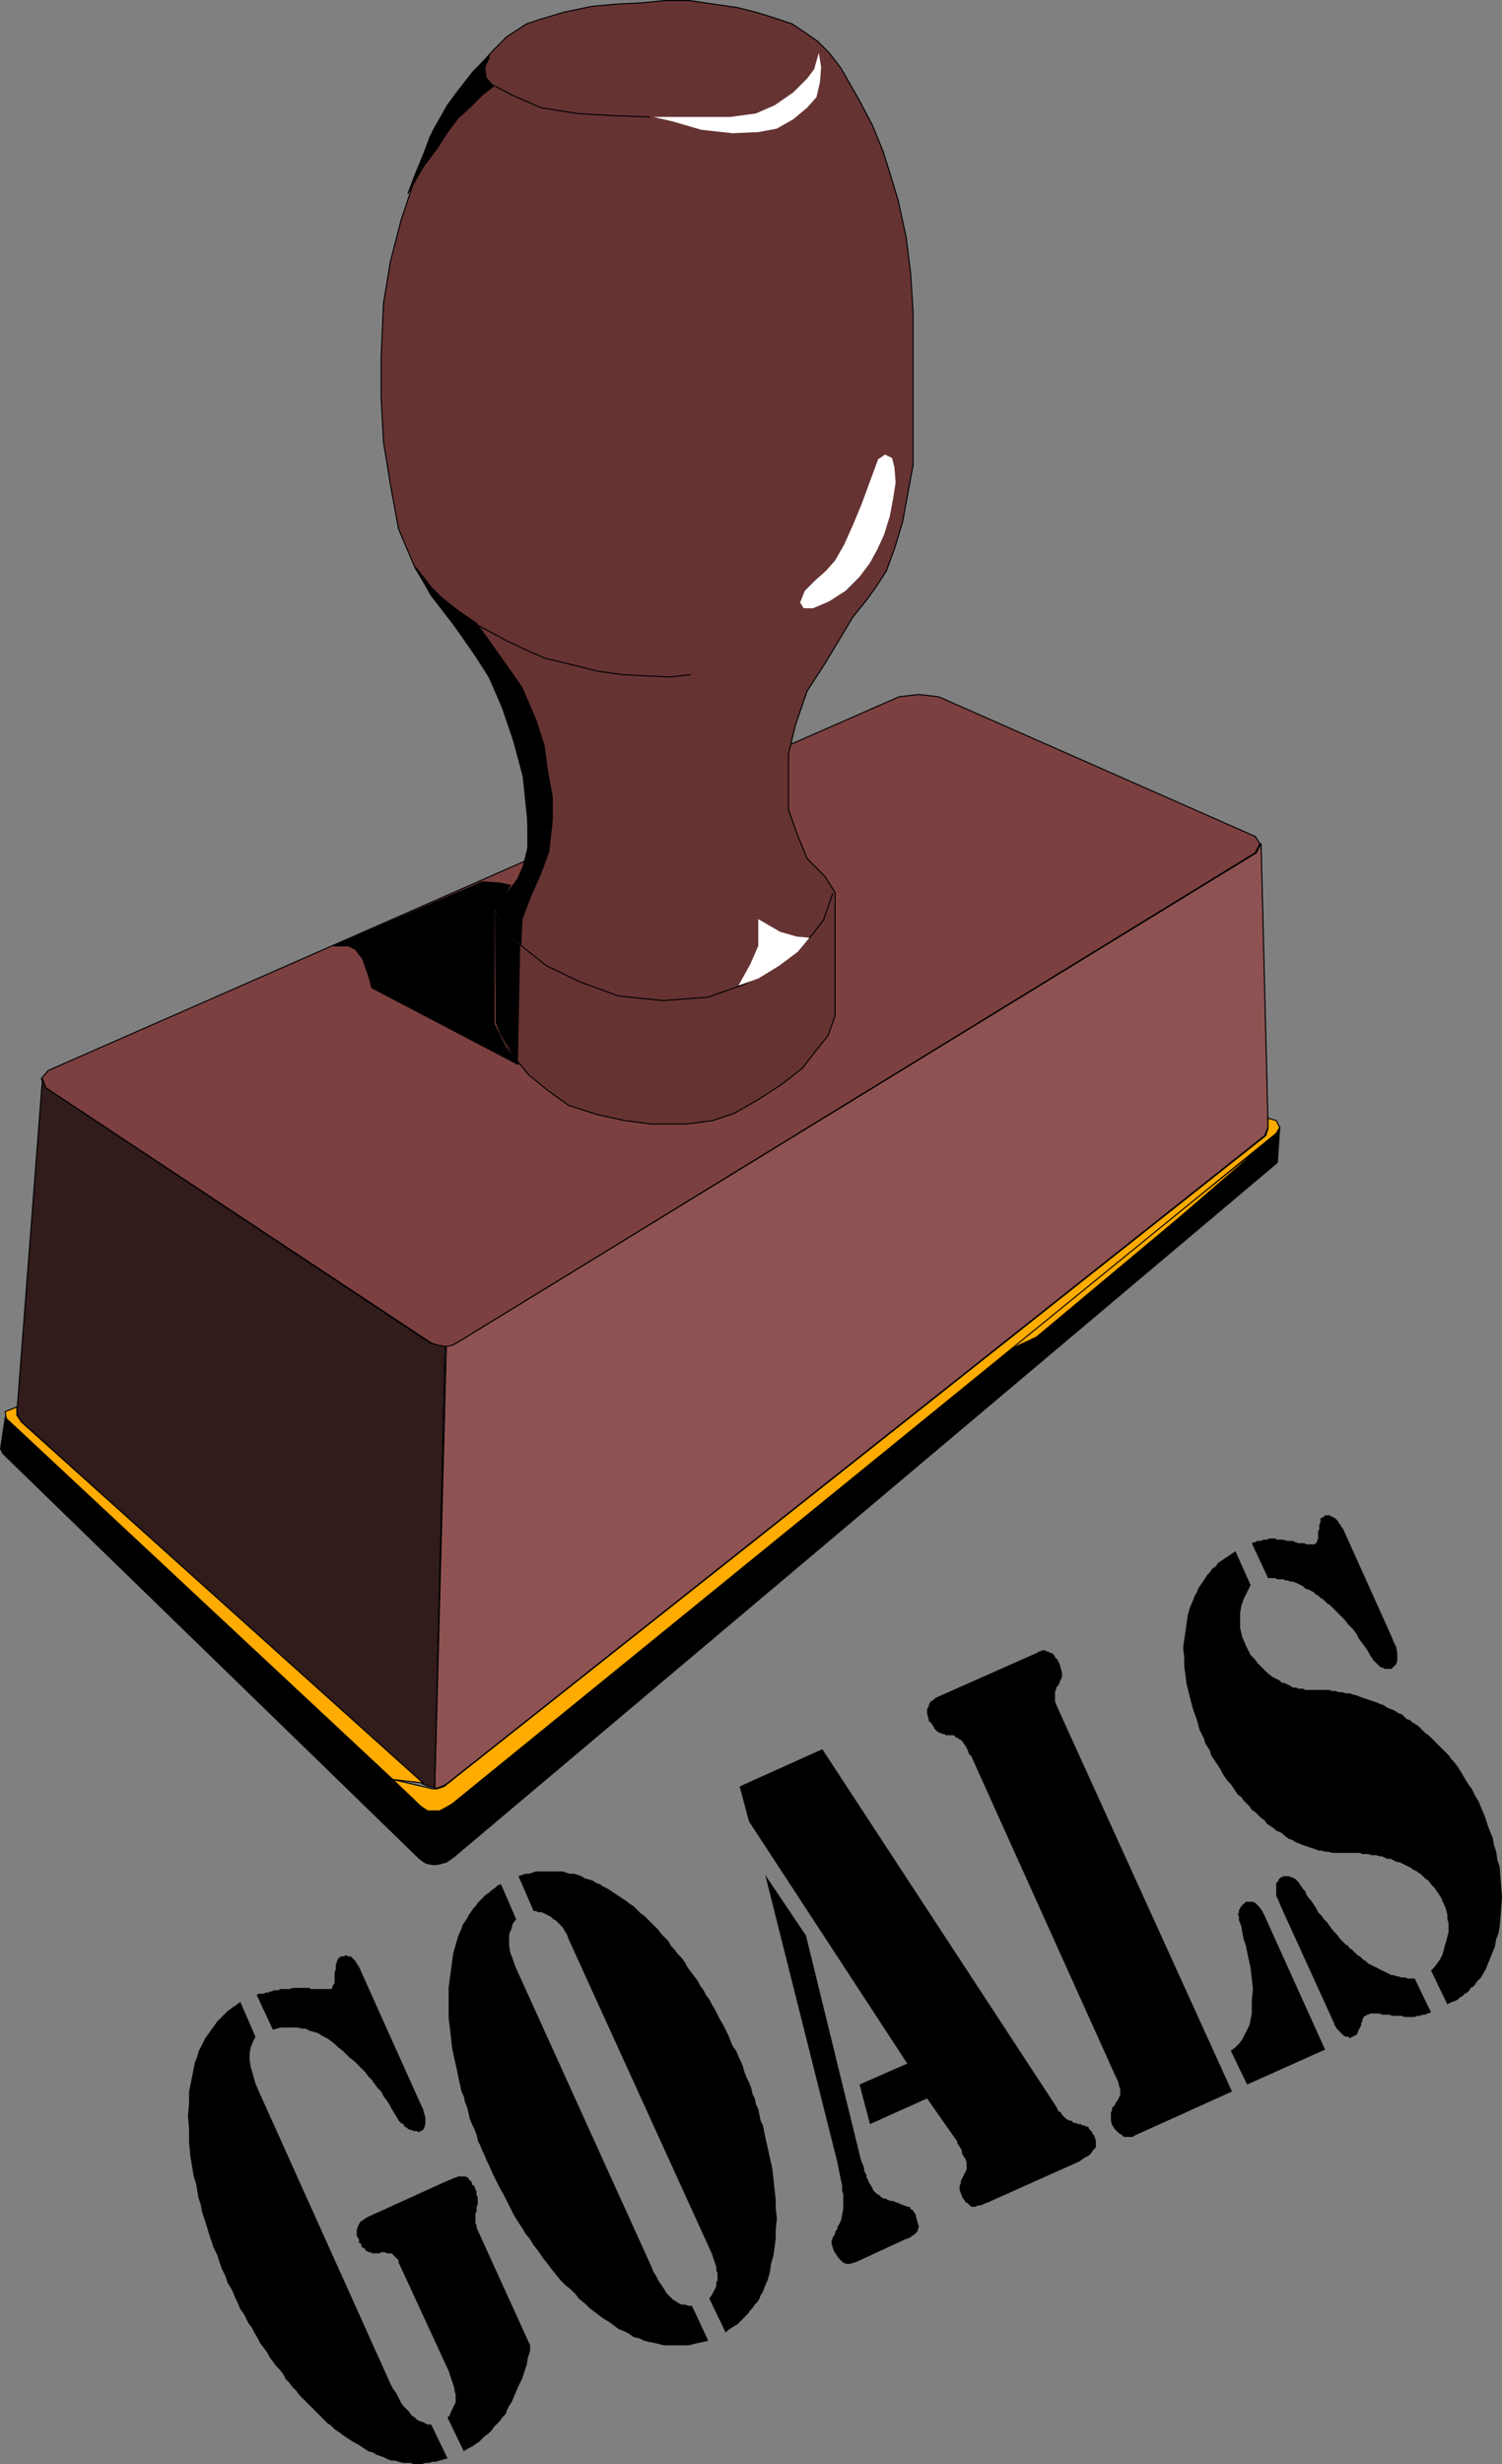 <svg xmlns="http://www.w3.org/2000/svg" width="129.047" height="211.647"><rect width="100%" height="100%" fill="#808080" stroke="none"/><path fill="#7d4040" d="m77.246 59.846 1.703-.199 1.7.2 27.199 12 .398.597-.398.8-68.602 42.102-.5.301-.398.098-.602-.098-.699-.3L3.95 93.443l-.402-.797.602-.703 73.097-32.098"/><path fill="none" stroke="#000" stroke-width=".091" d="m77.246 59.846 1.703-.199 1.7.2 27.199 12 .398.597-.398.8-68.602 42.102-.5.301-.398.098-.602-.098-.699-.3L3.95 93.443l-.402-.797.602-.703zm0 0"/><path fill="#633" d="m45.246 69.546-.297-2.899-1.3-4.8-1.5-3.5-2.102-3.301-2.898-3.801-1.5-2.5-1.403-3.301-.699-3.797-.598-3.703-.203-3.797v-3.5l.203-4.602.598-3.601.902-3.5 1.098-3.297 1.402-3.902 1.5-2.7 2.2-2.8 1.699-1.899 1.2-1.199 1.698-1.102 1.203-.398 2-.602 2.399-.5 2.2-.199 2.1-.101 2-.2h2.098l2 .301 2.102.301 1.601.398 1.598.5 1.5.5 1.2.801 1 .7 1 1 1 1.3.8 1.399.8 1.402 1.102 2.098.899 2.199.601 1.902.7 2.301.699 3.2.398 3.198.203 3.301v13.098l-.5 2.703-.402 2.2-.7 2.3-.698 1.898-.903 1.399-.797 1.101-1.203 1.5-2.398 4-1.5 2.301-1 2.899-.602 2.5v4.8l.703 2 .899 2.2 1.5 1.5.898 1.402v10.598l-.597 1.699-1.2 1.5-1 1.3-1.8 1.403-2 1.297-2.102 1.203-1.8.598-2.2.3H55.95l-2.3-.3-2.301-.5-2.5-.801-1.8-1.297-1.599-1.3-1.402-1.7-1-1.8-.398-1v-9.7l.898-1.402 1-1.301.7-1.797.3-1.902-.3-2.2"/><path fill="none" stroke="#000" stroke-width=".091" d="m45.246 69.546-.297-2.899-1.3-4.8-1.5-3.5-2.102-3.301-2.898-3.801-1.5-2.5-1.403-3.301-.699-3.797-.598-3.703-.203-3.797v-3.5l.203-4.602.598-3.601.902-3.5 1.098-3.297 1.402-3.902 1.5-2.7 2.2-2.8 1.699-1.899 1.2-1.199 1.698-1.102 1.203-.398 2-.602 2.399-.5 2.2-.199 2.1-.101 2-.2h2.098l2 .301 2.102.301 1.601.398 1.598.5 1.5.5 1.2.801 1 .7 1 1 1 1.3.8 1.399.8 1.402 1.102 2.098.899 2.199.601 1.902.7 2.301.699 3.2.398 3.198.203 3.301v13.098l-.5 2.703-.402 2.2-.7 2.3-.698 1.898-.903 1.399-.797 1.101-1.203 1.5-2.398 4-1.5 2.301-1 2.899-.602 2.5v4.8l.703 2 .899 2.2 1.5 1.5.898 1.402v10.598l-.597 1.699-1.2 1.5-1 1.3-1.8 1.403-2 1.297-2.102 1.203-1.8.598-2.2.3H55.95l-2.3-.3-2.301-.5-2.5-.801-1.8-1.297-1.599-1.3-1.402-1.7-1-1.8-.398-1v-9.7l.898-1.402 1-1.301.7-1.797.3-1.902zm0 0"/><path fill="#8f5252" d="m38.348 115.647.5-.102.398-.199 68.703-42.101.399-.801.601 24.402-.3.7-70.301 55.699-.399.199-.601.203 1-38"/><path fill="none" stroke="#000" stroke-width=".091" d="m38.348 115.647.5-.102.398-.199 68.703-42.101.399-.801.601 24.402-.3.7-70.301 55.699-.399.199-.601.203zm0 0"/><path fill="#311b1b" d="m3.649 92.647.3.797 33 21.902.7.2.597.101-.898 37.898-.5-.101-.5-.2-34.7-31.3-.199-.598 2.2-28.699"/><path fill="none" stroke="#000" stroke-width=".091" d="m3.649 92.647.3.797 33 21.902.7.2.597.101-.898 37.898-.5-.101-.5-.2-34.7-31.3-.199-.598zm0 0"/><path d="m36.649 160.046.097-4.602-.398-.2-35.899-33.5-.402 2.7.2.402 35.8 34.801.402.297.2.102"/><path fill="none" stroke="#000" stroke-width=".091" d="m36.649 160.046.097-4.602-.398-.2-35.899-33.5-.402 2.7.2.402 35.8 34.801.402.297zm0 0"/><path d="m36.649 160.046.5.101h.398l.402-.101.399-.102.7-.5 70.698-59.598.203-3-.203.301-70.898 57.7-.7.398-.402.199h-1l-.097 4.602"/><path fill="none" stroke="#000" stroke-width=".091" d="m36.649 160.046.5.101h.398l.402-.101.399-.102.7-.5 70.698-59.598.203-3-.203.301-70.898 57.7-.7.398-.402.199h-1zm0 0"/><path fill="#ffab00" d="m86.246 116.147 23-18.402-8 6.902-12.199 10.2-2.8 1.3"/><path fill="none" stroke="#000" stroke-width=".091" d="m86.246 116.147 23-18.402-8 6.902-12.199 10.2zm0 0"/><path fill="#ffab00" d="m109.649 96.245.3.601-.3.5-70.801 57.598-.7.402-.402.2h-1l-.597-.399-2.403-2.3 3 .698.403.102h.398l.602-.203 70.597-55.898.203-.602v-.898l.7.199"/><path fill="none" stroke="#000" stroke-width=".091" d="m109.649 96.245.3.601-.3.5-70.801 57.598-.7.402-.402.2h-1l-.597-.399-2.403-2.3 3 .698.403.102h.398l.602-.203 70.597-55.898.203-.602v-.898Zm0 0"/><path fill="#ffab00" d="m33.746 152.846-33.199-31-.098-.601 1-.399v.7l.399.601 34.5 31-2.602-.3"/><path fill="none" stroke="#000" stroke-width=".091" d="m33.746 152.846-33.199-31-.098-.601 1-.399v.7l.399.601 34.5 31zm0 0"/><path fill="#fff" d="m70.348 4.545-.399 1.399-.601.8-1.2 1.2-1.6 1.101-1.599.7-2.203.3H56.15l1.699.399 2.398.703 2.703.297 2.2-.098 1.597-.3 1.403-.801 1.199-1 .8-.899.301-1.3.098-1.301-.2-1.2"/><path fill="none" stroke="#000" stroke-width=".091" d="m55.848 10.046-2.899-.102-3.402-.2-3.098-.5-2.5-1.097-1.703-.902-.5-.598-.097-.902.398-.801"/><path fill="#fff" d="m76.047 39.045-.598.399-.703 1.902-.699 1.899-.7 1.699-.8 1.8-.8 1.403-.798.899-.902.8-.898.899-.403 1 .301.5h.8l1.4-.598 1.402-.902 1.199-1.2.898-1.199.602-1.101.601-1.301.5-1.598.297-1.601.203-1.301-.101-1.297-.2-.8-.6-.301"/><path fill="none" stroke="#000" stroke-width=".091" d="m59.348 57.944-1.7.203-2.3-.102-1.899-.101-2.101-.297-2.399-.602-2.101-.5-1.602-.699-1.699-.8-2.398-1.301m1.301 24.5 1.199 1.902 1.398 1.297 1.902 1.5 2.899 1.402 3.3 1.2 3.801.398 3.899-.297 3.101-1.102 2.5-1.5 1.899-1.3 1.3-1.301 1.098-1.399.801-2.3"/><path fill="#fff" d="m69.547 80.546-1.098-.102-1.402-.399-1.898-1.101v2.3l-.7 1.602-1 1.801 1.7-.601 1.8-1.102 1.598-1.2 1-1.198"/><path d="m46.45 75.046-.801 1.8-.801 2.098-.102 2.203-1.097-1.101-1.102-1.899.602-.902 1.3-1.7.5-1.101.399-1.598v-1.902l-.102-2-.297-2.297-.703-2.703-1.097-3.2-1.301-3-3-4.3-1.8-2.297-1.4-2.5 1.4 1.797.901.902 1.399 1.098 1.601 1.102 1.5 2.101 2.399 3.399 1.2 2.8.698 2.2.301 2.199.402 2.199v2l-.3 2.703-.7 1.899"/><path fill="none" stroke="#000" stroke-width=".091" d="m46.45 75.046-.801 1.8-.801 2.098-.102 2.203-1.097-1.101-1.102-1.899.602-.902 1.3-1.7.5-1.101.399-1.598v-1.902l-.102-2-.297-2.297-.703-2.703-1.097-3.2-1.301-3-3-4.3-1.8-2.297-1.4-2.5 1.4 1.797.901.902 1.399 1.098 1.601 1.102 1.5 2.101 2.399 3.399 1.2 2.8.698 2.2.301 2.199.402 2.199v2l-.3 2.703zm0 0"/><path d="m41.45 75.745 1.5.101.898.2-.602 1-.797 1.199v9.699l1 2 1.098 1.5-12.598-6.598-.3-1.101-.5-1.399-.602-.8-.598-.301h-1.3l12.8-5.5"/><path fill="none" stroke="#000" stroke-width=".091" d="m41.45 75.745 1.5.101.898.2-.602 1-.797 1.199v9.699l1 2 1.098 1.5-12.598-6.598-.3-1.101-.5-1.399-.602-.8-.598-.301h-1.3zm0 0"/><path d="m42.649 87.846.3.801.797 1.2.703 1.5.2-10.102-1.102-1.098-1-1.8.102 9.5"/><path fill="none" stroke="#000" stroke-width=".091" d="m42.649 87.846.3.801.797 1.2.703 1.5.2-10.102-1.102-1.098-1-1.8zm0 0"/><path d="m39.246 7.944-.797 1.101-1.203 2.102-.898 2.2-.7 1.699-.6 1.601 1.3-2.3 1.2-1.602.901-1.399.899-1.199 1-.902 1.101-1.098.899-.703-.602-.7-.199-.898.5-1.101-1.398 1.402-1.403 1.797"/><path fill="none" stroke="#000" stroke-width=".091" d="m39.246 7.944-.797 1.101-1.203 2.102-.898 2.2-.7 1.699-.6 1.601 1.3-2.3 1.2-1.602.901-1.399.899-1.199 1-.902 1.101-1.098.899-.703-.602-.7-.199-.898.5-1.101-1.398 1.402zm0 0"/><path d="m106.149 133.245 1.3 2.902-.3.598-.301.601-.2.598-.1.602v1.3l.198.801.301.7.2.398.202.402.297.297.301.402.3.301.302.297.3.3.399.302.2.101.198.098.203.101.2.2h.199l.2.101.198.098.203.101.098.098h.3l.2.102h.402l.2.101h2l.3.098h.297l.301.101h.3l.302.098h.3l.297.102.403.101.199.098.3.102.301.097.297.102.301.101.3.098.2.102.3.097.302.203.199.098.3.102.2.097.3.204.301.097.2.2.199.203.3.097.2.2.2.101.3.2.2.198.198.204.203.199.297.199.203.2.2.198.199.204.398.398.203.2.2.198.199.204.2.199.1.199.2.2.398.5.903 1.5.3.402.297.597.301.5.2.5.3.7.2.601.202.602.297.699.102.597.2.602.1.7.2.6.101 1.4.098 1.198-.098 1.301-.101 1.2-.102.601-.199.5-.098.602-.203.5-.597 1.5-.301.5-.102.199-.398.398-.102.2-.199.203-.2.097-.1.2-.2.203-.2.097-.198.2-.2.101-.203.2-.199.1-.3.099-.4.203-1.398-2.903.297-.3.301-.399.2-.3.202-.4.098-.401.102-.399.097-.3.102-.4.102-.401v-.797l-.102-.301v-.402l-.102-.399-.097-.3-.2-.4-.101-.3-.399-.601-.203-.297-.297-.301-.203-.3-.297-.2-.402-.402-.2-.098-.1-.102-.2-.097-.2-.102-.1-.101-.2-.098-.2-.102-.198-.097-.2-.102-.203-.102h-.199l-.2-.097-.198-.102-.2-.098h-.3l-.2-.101-.203-.102h-.199l-.3-.097h-.4l-.3-.102h-.5l-.2-.098h-2.398l-.3-.101h-.301l-.3-.102h-.302l-.199-.098-.3-.101-.298-.098-.601-.203-.2-.098-.3-.101-.3-.2-.302-.101-.297-.2-.203-.199-.297-.199-.3-.101-.2-.2-.601-.398-.2-.3-.3-.2-.2-.203-.3-.297-.3-.203-.2-.297-.2-.203-.3-.297-.2-.3-.3-.2-.399-.602-.203-.3-.297-.301-.203-.297-.199-.3-.2-.403-.198-.297-.2-.3-.203-.302-.199-.3-.098-.399-.203-.3-.199-.301-.098-.399-.402-.8-.2-.801-.3-.801-.2-.7-.198-.8-.2-.797-.101-.8-.102-.7v-.8l-.097-.802.097-.699.102-.7.101-.702.098-.7.2-.699.3-.699.102-.3.199-.301.101-.301.2-.297.597-.902.203-.2.2-.3.3-.2.2-.3.3-.2.297-.199.301-.2.3-.202.302-.2m15.398 36.7 1.402 2.902-.3.098-.2.102h-.203l-.297.101h-.203l-.199.098h-.898l-.2-.098h-.8l-.301-.101h-.602l-.199-.102h-.8l-.2.102h-.098l-.101.101h-.102l-.097.098v.101l-.102.098v.203l-.098.098v.2l-.101.202-.102.2-.097.199v.101l-.102.098-.098.101h-.101l-.102.098h-.097l-.102.102h-.098l-.101-.102h-.2l-.199-.098-.101-.101-.102-.098-.097-.101-.301-.301-.102-.2-.097-.1v-.099l-4.602-10.101-.2-.5-.198-.399v-1.101l.199-.2v-.101l.101-.098.098-.101h.102l.097-.098h.5l.204.098h.097l.102.101h.097l.102.098.102.102.097.101.102.098v.101l.098.098.203.3.199.2.098.3.203.302.199.199.398.601.2.399.3.3.2.301.3.301.2.297.3.402.301.301.3.399.5.5.2.101.102.2.199.097.2.203.1.098.2.2.2.1.3.301.2.098.198.203.2.098.203.102.199.097.398.203.2.098.203.102.199.097.398.203h.2l.203.098h.199l.2.102h.398l.203.097h.597m-14-37.398.3-.102.2-.098h.3l.2-.101h.3l.2-.098h.5l.2.098h.5l.3.101h.5l.2.098.3.102h.5l.2.101h.702l.098-.101.102-.102v-.098l.097-.199v-.601l.102-.2v-.402l.102-.2v-.3l.097-.098h.102l.097-.101.102-.098h.398l.102.098h.102l.097.101h.102l.3.301.098.2.102.097.098.203.101.098.102.199 4.097 9.102.2.5.203.398.097.5v.703l-.097.297-.403.402h-.597l-.102-.101h-.101l-.2-.098-.097-.101-.102-.102-.101-.098-.098-.101-.102-.098-.097-.102-.102-.199-.102-.101-.199-.399-.199-.3-.3-.399-.302-.402-.199-.399-.3-.402-.399-.399-.3-.398-.2-.203-.898-.899-.204-.199-.199-.101-.398-.399-.2-.101-.203-.2-.199-.101-.199-.2-.2-.097-.198-.102-.301-.101-.2-.2-.203-.097-.398-.203-.3-.098h-.2l-.2-.101h-.199l-.203-.098h-.5l-.199-.102h-.598l-1.402-3m-1.801 43.602.403-.3.3-.302.297-.398.203-.402.2-.399.199-.402.101-.5.098-.5v-1.098l.102-1-.102-.902-.098-.898-.101-.5-.102-.399-.097-.5-.102-.5-.2-.601-.1-.5-.098-.602-.2-.5v-.297l-.101-.203.101-.2v-.198l.098-.102v-.098l.2-.199v-.101h.1l.2-.2h.602l.199.098.2.203.198.2.203.3.2.399 5.199 11.5-6.7 3-1.402-2.899m-9.898 2.199-12.399-27.5-.203-.199-.097-.3-.102-.2-.098-.203-.101-.098-.102-.199-.097-.102-.102-.101-.2-.098-.1-.101h-.098l-.102-.098-.098-.102h-.703l-.098-.101h-.199l-.101-.098h-.2v-.101h-.101l-.3-.301v-.098l-.099-.101-.101-.2-.098-.101v-.098l-.101.098-.102-.399-.098-.398v-.3l.098-.2.102-.3.101-.2.2-.102.199-.199 8.8-3.902.098-.098h.102l.199-.102h.199l.203.102h.098l.101.098h.098l.203.101.098.102.102.2.199.198.101.2.098.199.102.402.097.3v.4l-.097.199-.102.199v.101l-.098.102v.098l-.101.101-.102.098v.203l-.098.098v.902l.2.5 15 33-8.399 3.797-.101.101h-.801l-.098-.101-.101-.098-.2-.101-.101-.098-.098-.102-.101-.101-.102-.098-.098-.2-.101-.1-.098-.4v-.702l.098-.2v-.199l.199-.199.102-.199.199-.3.101-.2.098-.203v-.5l-.098-.297-.101-.402-.2-.399m-32.3-24.902 7.102-3.2 20.097 30.7.102.203.101.2.2.097.097.203.102.098.3.3h.098l.102.102h.2l.1.098.098.101h.204l.199.098h.199l.102.102h.199l.097.101h.204l.097.098v.101l.102.098.098.102.101.101v.098l.102.102.097.199.102.3v.598l-.2.203-.202.297-.2.203-.398.2-.402.3-7.598 3.399-.2.101-.3.098-.2.102-.3.097h-.2l-.101.102h-.399l-.101-.102-.102-.098-.097-.101-.2-.098-.101-.203-.102-.098-.097-.2-.102-.3-.098-.2v-.401l.098-.2v-.199l.102-.2.097-.202.203-.399.098-.199v-.601l-.098-.301-.203-.297-.097-.203v-.2l-.102-.199-.098-.101v-.098l-.101-.101-.102-.2v-.101l-2.597-3.7-4.903 2.2-.898-3.399 4.101-1.8-13.601-20.801-.801-3"/><path d="m65.746 161.046 3.5 5.199 4.703 19.199.098.3.102.2.097.3v.2l.102.203.102.2v.198l.097.102.102.297.199.3.102.2.097.203.2.2.101.097.2.102.198.199.204.101h.199l.098.098.3.102h.2l.203.101.297.098.203.101.297.098.203.102h.199l.098.199.203.101.097.2.102.101.098.399.101.398.102.3-.102.302v.101l-.101.098-.098.101-.102.098-.199.102-.101.101-.2.098-.3.102-4.098 1.898-.3.102-.302.097h-.3l-.297-.097-.203-.2-.2-.203-.199-.297-.2-.3-.1-.301-.098-.301v-.3l.097-.2v-.098l.102-.101.098-.2v-.101l.101-.2.102-.1v-.2l.097-.098.2-.402.203-1v-1.3l-.102-.298v-.5l-.101-.402-.098-.5-.102-.5-.097-.5-6.203-24.7m-22.7.801 1.3 3-.3.399-.098.402-.203.5v1l.102.598.2.5.198.601 11.703 25.801.2.5.199.297.2.402.198.301.203.297.2.3.097.2.602.602.2.101.3.2.2.097h.3l.3.102h.301l1.399 3-.399.101-.5.098-.402.101-.398.098h-2.102l-.398-.098-.403-.101-.5-.098-.398-.101-.399-.2-.5-.101-.402-.301-.398-.2-.5-.198-.403-.301-.398-.301-.5-.297-.399-.3-.402-.301-.398-.301-.403-.399-.5-.402-.297-.398-.402-.399-.5-.402-.398-.399-.403-.5-.398-.5-.3-.402-.4-.5-.402-.598-.398-.5-.3-.5-.4-.5-.3-.5-.399-.601-.3-.5-.301-.598-.602-1.203-.297-.5-.3-.598-.301-.601-.3-.7-.2-.398-.2-.5-.199-.402-.203-.5-.199-.399-.098-.5-.203-.5-.199-.402-.2-.5-.1-.5-.098-.398-.2-.5-.101-.5-.2-.399-.101-.5-.098-.402-.203-1-.199-.899-.2-.902-.1-.898-.098-.899-.102-.8v-2.602l.102-.801.097-.7.102-.8.101-.7.399-1.398.3-.699.098-.3.203-.301.2-.301.097-.2.203-.3.2-.301.199-.2.2-.3.698-.7.301-.198.2-.2.3-.199.2-.203.3-.098m1.5-.699.602-.203h.3l.297-.098.301-.101h2.3l.302.101.3.098h.399l.601.203.297.2.403.097.3.102.297.199.301.101.3.2.4.199.3.199.3.203.602.399.297.199.403.3.3.2.297.3.301.301.3.2 1.2 1.199.3.402.302.297.3.3.2.403.3.297.297.402.301.301.3.399.2.398.3.402.302.399.3.402.2.399.3.398.2.402.3.399.2.402.3.5.399.797.3.5.2.402.2.399.198.5.203.5.297.402.203.5.2.399.199.5.101.398.2.5.199.402.2.5.1.5.2.399.101.5.2.402.097.5.102.5.2.399.1.5.098.5.204.898.199.902.199.899.102.902.097.899.102.898v.8l.097.802-.097.898v.8l-.102.802-.097.699-.204.699-.097.703-.2.7-.3.699-.102.3-.2.301-.1.297-.2.3-.2.2-.198.3-.2.2-.203.3-.199.2-.2.203-.5.5-.198.098-.301.199-.3.203-.2.2-1.399-2.903.098-.2.102-.097.097-.203.204-.398.097-.2v-.3l.102-.2v-.601l-.102-.2v-.3l-.097-.301-.102-.297-.102-.3-.097-.301-12.301-27-.102-.301-.097-.2-.2-.3-.101-.2-.602-.601-.199-.098-.2-.199-.398-.203-.203-.098-.199-.101h-.3l-.2-.098h-.2l-1.3-3m-22.5 10.199.2-.101h.402l.199-.098h.2l.198-.102h.102l.2-.101h.401l.098-.098h.8l.302-.101h1.398l.2.101h1.702l.098-.101v-.098l.102-.203.097-.098v-.902l.102-.297v-.402l.102-.2v-.101l.097-.2.102-.097.098-.102h.203l.297-.101.203.101h.199l.398.399.102.203.2.297 5.3 11.8.2.403.1.398.098.301v.598l-.097.3-.102.2-.398.203-.102-.102h-.3l-.2-.101h-.101l-.2-.098-.097-.102-.204-.097-.097-.203-.2-.098-.203-.2-.097-.202-.2-.297-.101-.203-.2-.297-.198-.403-.204-.3-.296-.399-.204-.398-.296-.301-.301-.402-.2-.297-.3-.301-.301-.402-.3-.297-.302-.301-.296-.3-.403-.302-.597-.597-.403-.301-.3-.3-.399-.302-.3-.199-.4-.199-.3-.2-.3-.1-.4-.102-.402-.2h-.296l-.403-.097H24.15l-.403.097-.296.102-1.403-3m14.999 36.899 1.402 2.902-.3.098-.403.101-.297.098h-.3l-.301.102h-.3l-.302.101h-.699l-.3-.101h-.598l-.403-.102-.297-.098h-.3l-.301-.101-.399-.2-.3-.101-.301-.098-.3-.199-.4-.102-.6-.398-.302-.203-.398-.2-.602-.398-.297-.199-.402-.3-.3-.2-.298-.3-.3-.2-.903-.902-.297-.301-.3-.297-.903-.902-.297-.399-.3-.3-.301-.399-.3-.3-.2-.403-.3-.399-.302-.3-.297-.399-.3-.402-.2-.399-.3-.398-.301-.402-.2-.399-.3-.5-.2-.402-.3-.399-.2-.398-.199-.402-.3-.399-.2-.5-.203-.402-.199-.5-.2-.399-.3-.5-.2-.601-.3-.598-.2-.601-.198-.598-.301-.602-.2-.601-.199-.598-.203-.699-.398-1.203-.102-.598-.199-.601-.098-.598-.101-.602-.2-.601-.1-.598-.2-1.199-.102-1.203v-1.098l-.097-1.101.097-1.098v-1l.203-1 .2-1 .097-.5.203-.5.098-.402.2-.399.202-.402.2-.399.3-.398.2-.3.3-.403.2-.297.3-.3.297-.302.301-.3.402-.301.297-.2.403-.3 1.3 3-.203.402-.199.5-.098.5v.598l.098.601.2.7.202.699.297.703 11.301 25.098.2.402.3.398.2.399.202.402.2.301.3.297.2.203.199.297.3.203.2.2.2.097.3.101.2.102.198.098h.301m1.403-.598.199-.203.097-.297.102-.203.101-.2.098-.198.102-.2v-.699l-.102-.3v-.2l-.098-.3-.203-.602-.097-.301-.102-.297-4.2-9.101-.1-.2v-.199l-.098-.101-.301-.301-.102-.098-.097-.102h-.403l-.199-.101h-.3l-.098.101h-.7l-.101-.101h-.2l-.101-.098h-.098l-.101-.199-.2-.102-.101-.101v-.2l-.2-.097v-.3l-.198-.302v-.5l.097-.3.203-.399.297-.2.301-.202 6.602-3 .699-.297.199-.102h.102l.199-.101h.699l.102.101h.097v.102l.102.098.199.199v.203l.2.098.1.3.102.2v.3l.098.2v.601l-.098.2v.398l-.101.203v.797l.101.203v.2l4.598 10.097v.5l-.2.601-.1.602-.2.598-.2.601-.3.598-.3.703-.298.7-.203.3-.199.398-.098.301-.3.301-.2.297-.5.5-.203.3-.297.301-.3.2-.5.5-.301.199-.301.203-.398.2-.301.198-1.399-2.898"/></svg>
